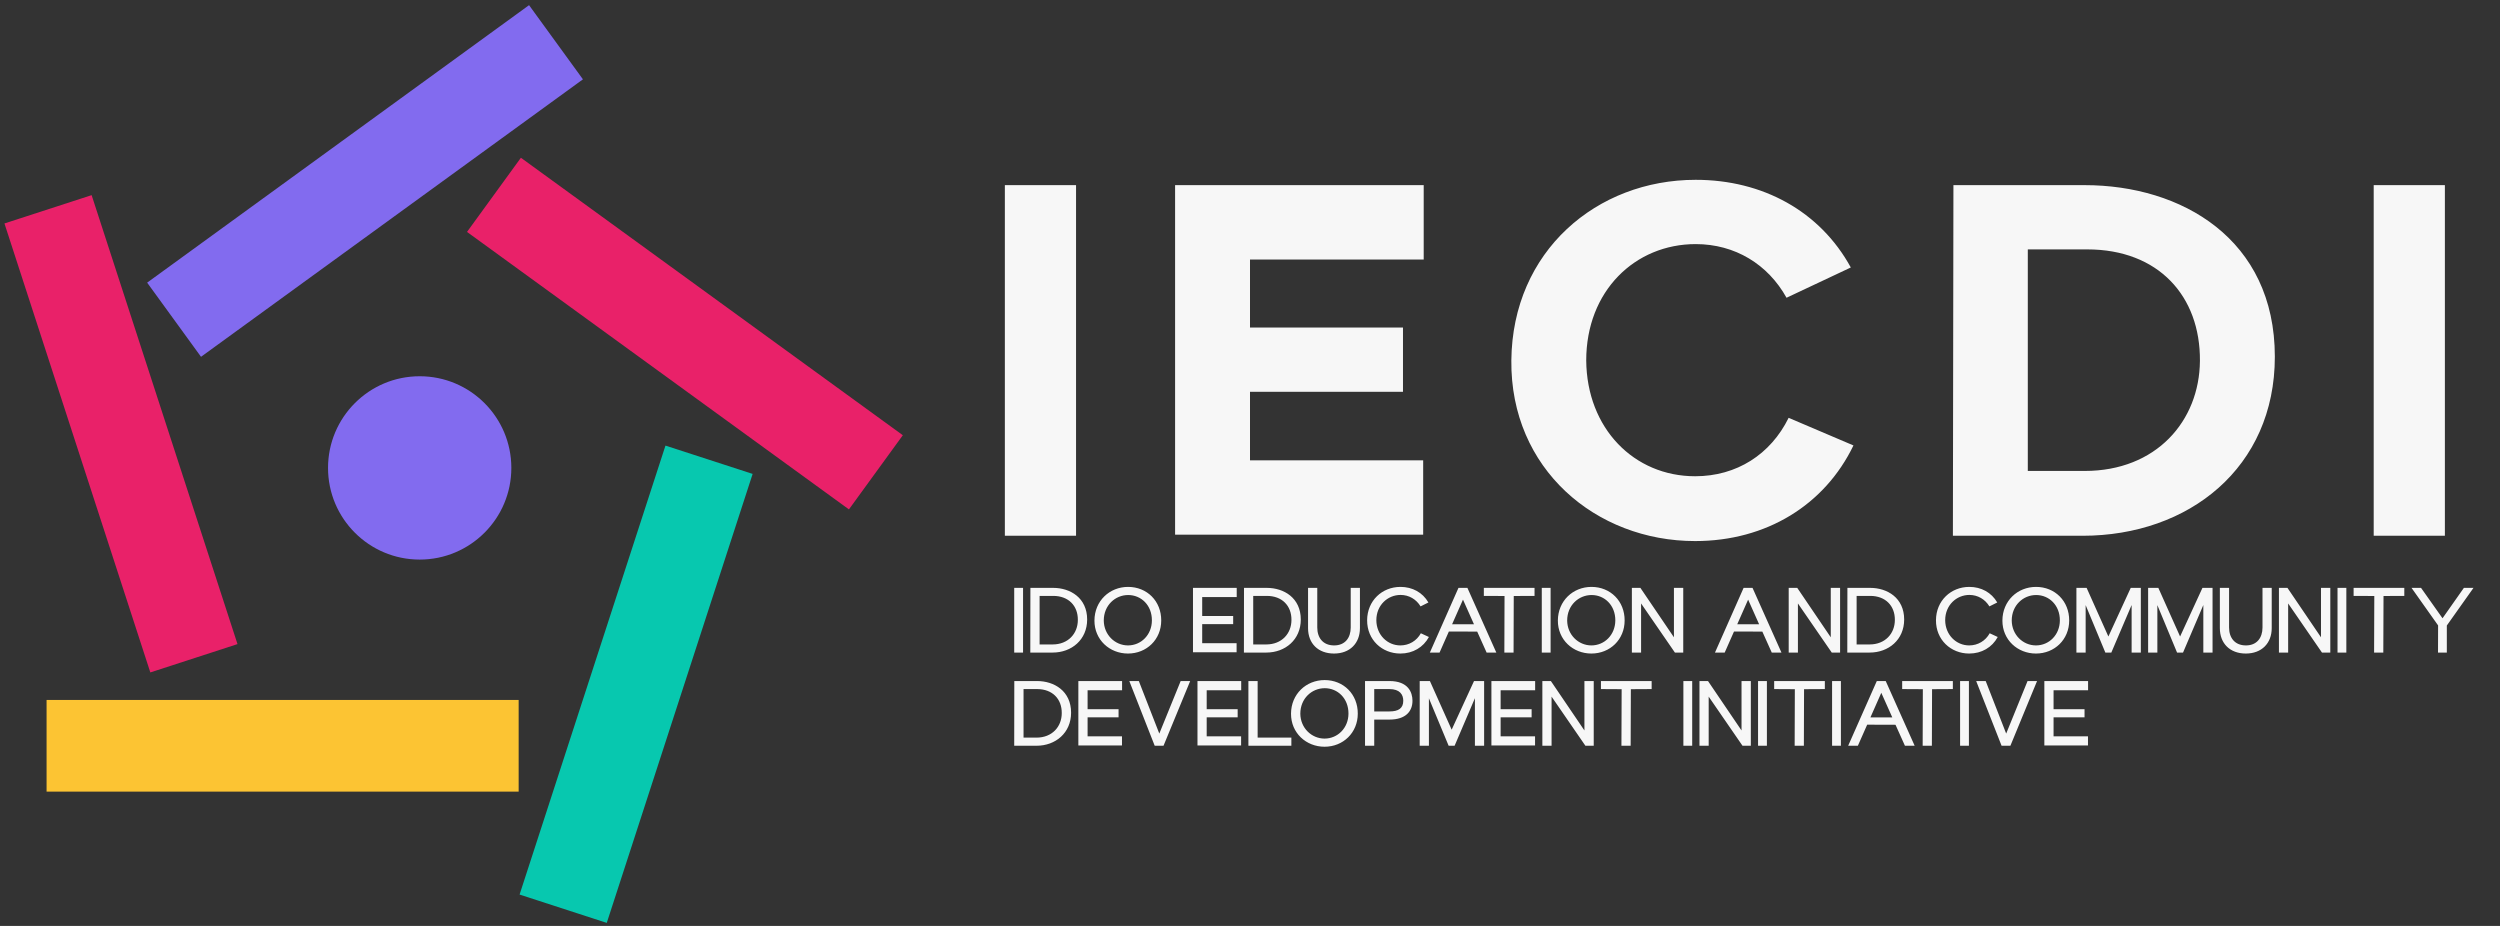 <svg width="108" height="40" viewBox="0 0 108 40" fill="none" xmlns="http://www.w3.org/2000/svg">
<rect x="0" y="0" width="108" height="40" fill="#333333" stroke="none"/>
<path d="M43.41 23.145V7.998H46.485V23.145H43.41ZM50.764 23.099V7.998H61.504V11.211H54V14.148H60.609V16.925H54V19.886H61.481V23.099H50.764ZM73.23 23.374C68.939 23.374 65.243 20.253 65.29 15.571C65.335 10.843 68.984 7.768 73.253 7.768C76.145 7.768 78.624 9.122 79.955 11.555L77.178 12.863C76.374 11.417 74.951 10.545 73.253 10.545C70.637 10.545 68.525 12.565 68.525 15.571C68.548 18.509 70.591 20.574 73.23 20.574C75.02 20.574 76.489 19.633 77.269 18.05L80.069 19.243C78.83 21.814 76.306 23.374 73.23 23.374ZM84.365 23.145L84.388 7.998H90.057C94.233 7.998 98.273 10.316 98.273 15.411C98.273 20.207 94.555 23.145 89.965 23.145H84.365ZM87.601 20.345H90.057C93.155 20.345 95.014 18.187 95.037 15.594C95.06 12.794 93.246 10.774 90.171 10.774H87.601V20.345ZM102.544 23.145V7.998H105.619V23.145H102.544Z" fill="#F7F7F7"/>
<path d="M43.814 28.191V25.396H44.196V28.191H43.814ZM44.509 28.191L44.513 25.396H45.496C46.237 25.396 46.965 25.828 46.965 26.764C46.965 27.637 46.292 28.191 45.475 28.191H44.509ZM44.911 27.84H45.475C46.14 27.84 46.563 27.374 46.563 26.781C46.568 26.167 46.157 25.743 45.5 25.743H44.911V27.84ZM48.729 28.233C47.937 28.233 47.276 27.641 47.28 26.806C47.285 25.959 47.933 25.354 48.733 25.354C49.551 25.354 50.169 25.968 50.165 26.806C50.165 27.628 49.534 28.233 48.729 28.233ZM47.683 26.806C47.687 27.42 48.166 27.882 48.729 27.882C49.296 27.882 49.758 27.425 49.762 26.806C49.767 26.145 49.296 25.705 48.737 25.705C48.178 25.705 47.683 26.15 47.683 26.806ZM51.537 28.179V25.396H53.426V25.794H51.935V26.611H53.273V26.963H51.935V27.785H53.421V28.179H51.537ZM53.737 28.191L53.741 25.396H54.724C55.465 25.396 56.194 25.828 56.194 26.764C56.194 27.637 55.52 28.191 54.703 28.191H53.737ZM54.139 27.84H54.703C55.367 27.84 55.791 27.374 55.791 26.781C55.795 26.167 55.385 25.743 54.728 25.743H54.139V27.84ZM57.631 28.233C56.944 28.233 56.508 27.797 56.508 27.137V25.396H56.906V27.107C56.906 27.556 57.156 27.882 57.635 27.882C58.105 27.882 58.351 27.556 58.351 27.107V25.396H58.749V27.137C58.749 27.789 58.313 28.233 57.631 28.233ZM60.496 28.233C59.704 28.233 59.056 27.641 59.06 26.794C59.065 25.951 59.704 25.354 60.5 25.354C61.017 25.354 61.458 25.595 61.707 26.027L61.369 26.196C61.182 25.887 60.865 25.701 60.505 25.701C59.95 25.701 59.458 26.141 59.458 26.794C59.463 27.429 59.937 27.882 60.496 27.882C60.869 27.882 61.199 27.687 61.381 27.357L61.729 27.518C61.487 27.967 61.034 28.233 60.496 28.233ZM61.77 28.191L63.006 25.396H63.392L64.641 28.191H64.222L63.815 27.285L62.591 27.281L62.189 28.191H61.77ZM62.731 26.967H63.675L63.201 25.904L62.731 26.967ZM64.988 28.191L64.996 25.747L64.102 25.743V25.396H66.292V25.743L65.394 25.747L65.386 28.191H64.988ZM66.605 28.191V25.396H66.986V28.191H66.605ZM68.748 28.233C67.956 28.233 67.295 27.641 67.3 26.806C67.304 25.959 67.952 25.354 68.752 25.354C69.57 25.354 70.188 25.968 70.184 26.806C70.184 27.628 69.553 28.233 68.748 28.233ZM67.702 26.806C67.706 27.42 68.185 27.882 68.748 27.882C69.316 27.882 69.777 27.425 69.782 26.806C69.786 26.145 69.316 25.705 68.757 25.705C68.198 25.705 67.702 26.15 67.702 26.806ZM70.497 28.191V25.396H70.865L72.314 27.531V25.396H72.716V28.191H72.356L70.895 26.069V28.191H70.497ZM74.087 28.191L75.324 25.396H75.709L76.959 28.191H76.54L76.133 27.285L74.909 27.281L74.507 28.191H74.087ZM75.049 26.967H75.993L75.519 25.904L75.049 26.967ZM77.272 28.191V25.396H77.641L79.089 27.531V25.396H79.492V28.191H79.132L77.67 26.069V28.191H77.272ZM79.803 28.191L79.808 25.396H80.79C81.532 25.396 82.26 25.828 82.26 26.764C82.26 27.637 81.587 28.191 80.769 28.191H79.803ZM80.206 27.84H80.769C81.434 27.84 81.858 27.374 81.858 26.781C81.862 26.167 81.451 25.743 80.795 25.743H80.206V27.84ZM85.069 28.233C84.278 28.233 83.629 27.641 83.634 26.794C83.638 25.951 84.278 25.354 85.074 25.354C85.59 25.354 86.031 25.595 86.281 26.027L85.942 26.196C85.756 25.887 85.438 25.701 85.078 25.701C84.523 25.701 84.032 26.141 84.032 26.794C84.036 27.429 84.51 27.882 85.069 27.882C85.442 27.882 85.773 27.687 85.955 27.357L86.302 27.518C86.061 27.967 85.607 28.233 85.069 28.233ZM87.953 28.233C87.161 28.233 86.5 27.641 86.504 26.806C86.508 25.959 87.156 25.354 87.957 25.354C88.774 25.354 89.393 25.968 89.389 26.806C89.389 27.628 88.757 28.233 87.953 28.233ZM86.907 26.806C86.911 27.42 87.389 27.882 87.953 27.882C88.52 27.882 88.982 27.425 88.986 26.806C88.99 26.145 88.52 25.705 87.961 25.705C87.402 25.705 86.907 26.15 86.907 26.806ZM89.701 28.191V25.396H90.142L91.082 27.497L92.048 25.396H92.484V28.191H92.086V26.137L91.209 28.191H90.951L90.1 26.141V28.191H89.701ZM92.799 28.191V25.396H93.24L94.18 27.497L95.146 25.396H95.582V28.191H95.184V26.137L94.307 28.191H94.049L93.198 26.141V28.191H92.799ZM97.02 28.233C96.334 28.233 95.898 27.797 95.898 27.137V25.396H96.296V27.107C96.296 27.556 96.546 27.882 97.024 27.882C97.494 27.882 97.74 27.556 97.74 27.107V25.396H98.138V27.137C98.138 27.789 97.702 28.233 97.02 28.233ZM98.45 28.191V25.396H98.818L100.267 27.531V25.396H100.669V28.191H100.309L98.848 26.069V28.191H98.45ZM100.981 28.191V25.396H101.362V28.191H100.981ZM102.561 28.191L102.57 25.747L101.676 25.743V25.396H103.866V25.743L102.968 25.747L102.959 28.191H102.561ZM105.322 28.191L105.326 27.018L104.178 25.396H104.589L105.517 26.709L106.44 25.396H106.855L105.703 27.022V28.191H105.322ZM43.814 32.216L43.818 29.421H44.801C45.542 29.421 46.271 29.853 46.271 30.789C46.271 31.662 45.597 32.216 44.78 32.216H43.814ZM44.217 31.865H44.78C45.445 31.865 45.868 31.399 45.868 30.806C45.873 30.192 45.462 29.768 44.805 29.768H44.217V31.865ZM46.585 32.204V29.421H48.474V29.819H46.984V30.637H48.322V30.988H46.984V31.81H48.47V32.204H46.585ZM49.883 32.216L48.786 29.421H49.197L50.082 31.691L51.005 29.421H51.416L50.264 32.216H49.883ZM51.731 32.204V29.421H53.62V29.819H52.129V30.637H53.467V30.988H52.129V31.81H53.616V32.204H51.731ZM53.931 32.216V29.421H54.33V31.865H55.787V32.216H53.931ZM57.221 32.259C56.428 32.259 55.768 31.666 55.772 30.831C55.776 29.984 56.424 29.379 57.225 29.379C58.042 29.379 58.661 29.993 58.656 30.831C58.656 31.653 58.025 32.259 57.221 32.259ZM56.174 30.831C56.179 31.446 56.657 31.907 57.221 31.907C57.788 31.907 58.25 31.45 58.254 30.831C58.258 30.171 57.788 29.73 57.229 29.73C56.67 29.73 56.174 30.175 56.174 30.831ZM58.969 32.216V29.421H60.024C60.833 29.421 61.019 29.908 61.019 30.272C61.019 30.721 60.736 31.086 60.024 31.086H59.367V32.216H58.969ZM59.367 30.734H60.024C60.414 30.734 60.621 30.599 60.621 30.272C60.621 30.006 60.473 29.768 60.02 29.768H59.367V30.734ZM61.331 32.216V29.421H61.772L62.712 31.522L63.678 29.421H64.114V32.216H63.716V30.162L62.839 32.216H62.581L61.729 30.166V32.216H61.331ZM64.429 32.204V29.421H66.318V29.819H64.827V30.637H66.166V30.988H64.827V31.81H66.314V32.204H64.429ZM66.63 32.216V29.421H66.998L68.447 31.556V29.421H68.849V32.216H68.489L67.028 30.094V32.216H66.63ZM70.046 32.216L70.055 29.773L69.161 29.768V29.421H71.351V29.768L70.453 29.773L70.444 32.216H70.046ZM72.722 32.216V29.421H73.103V32.216H72.722ZM73.417 32.216V29.421H73.786L75.234 31.556V29.421H75.636V32.216H75.276L73.815 30.094V32.216H73.417ZM75.948 32.216V29.421H76.33V32.216H75.948ZM77.529 32.216L77.537 29.773L76.644 29.768V29.421H78.833V29.768L77.935 29.773L77.927 32.216H77.529ZM79.146 32.216V29.421H79.527V32.216H79.146ZM79.841 32.216L81.078 29.421H81.463L82.713 32.216H82.293L81.886 31.31L80.662 31.306L80.26 32.216H79.841ZM80.802 30.992H81.747L81.272 29.929L80.802 30.992ZM83.059 32.216L83.067 29.773L82.174 29.768V29.421H84.363V29.768L83.465 29.773L83.457 32.216H83.059ZM84.676 32.216V29.421H85.057V32.216H84.676ZM86.468 32.216L85.371 29.421H85.782L86.667 31.691L87.59 29.421H88.001L86.849 32.216H86.468ZM88.316 32.204V29.421H90.205V29.819H88.714V30.637H90.052V30.988H88.714V31.81H90.201V32.204H88.316Z" fill="#F7F7F7"/>
<path fill-rule="evenodd" clip-rule="evenodd" d="M25.183 3.427L8.684 15.414L6.357 12.21L22.855 0.223L25.183 3.427Z" fill="#826BEF"/>
<path fill-rule="evenodd" clip-rule="evenodd" d="M36.674 22.006L20.175 10.019L22.503 6.815L39.002 18.802L36.674 22.006Z" fill="#E92169"/>
<path fill-rule="evenodd" clip-rule="evenodd" d="M22.446 38.645L28.748 19.25L32.514 20.473L26.212 39.869L22.446 38.645Z" fill="#07C8AF"/>
<path fill-rule="evenodd" clip-rule="evenodd" d="M2.012 30.238H22.406V34.198H2.012V30.238Z" fill="#FCC433"/>
<path fill-rule="evenodd" clip-rule="evenodd" d="M3.958 8.43L10.26 27.825L6.494 29.049L0.192 9.653L3.958 8.43Z" fill="#E92169"/>
<path d="M18.131 24.174C20.317 24.174 22.09 22.401 22.09 20.214C22.09 18.027 20.317 16.254 18.131 16.254C15.944 16.254 14.171 18.027 14.171 20.214C14.171 22.401 15.944 24.174 18.131 24.174Z" fill="#826BEF"/>
</svg>
